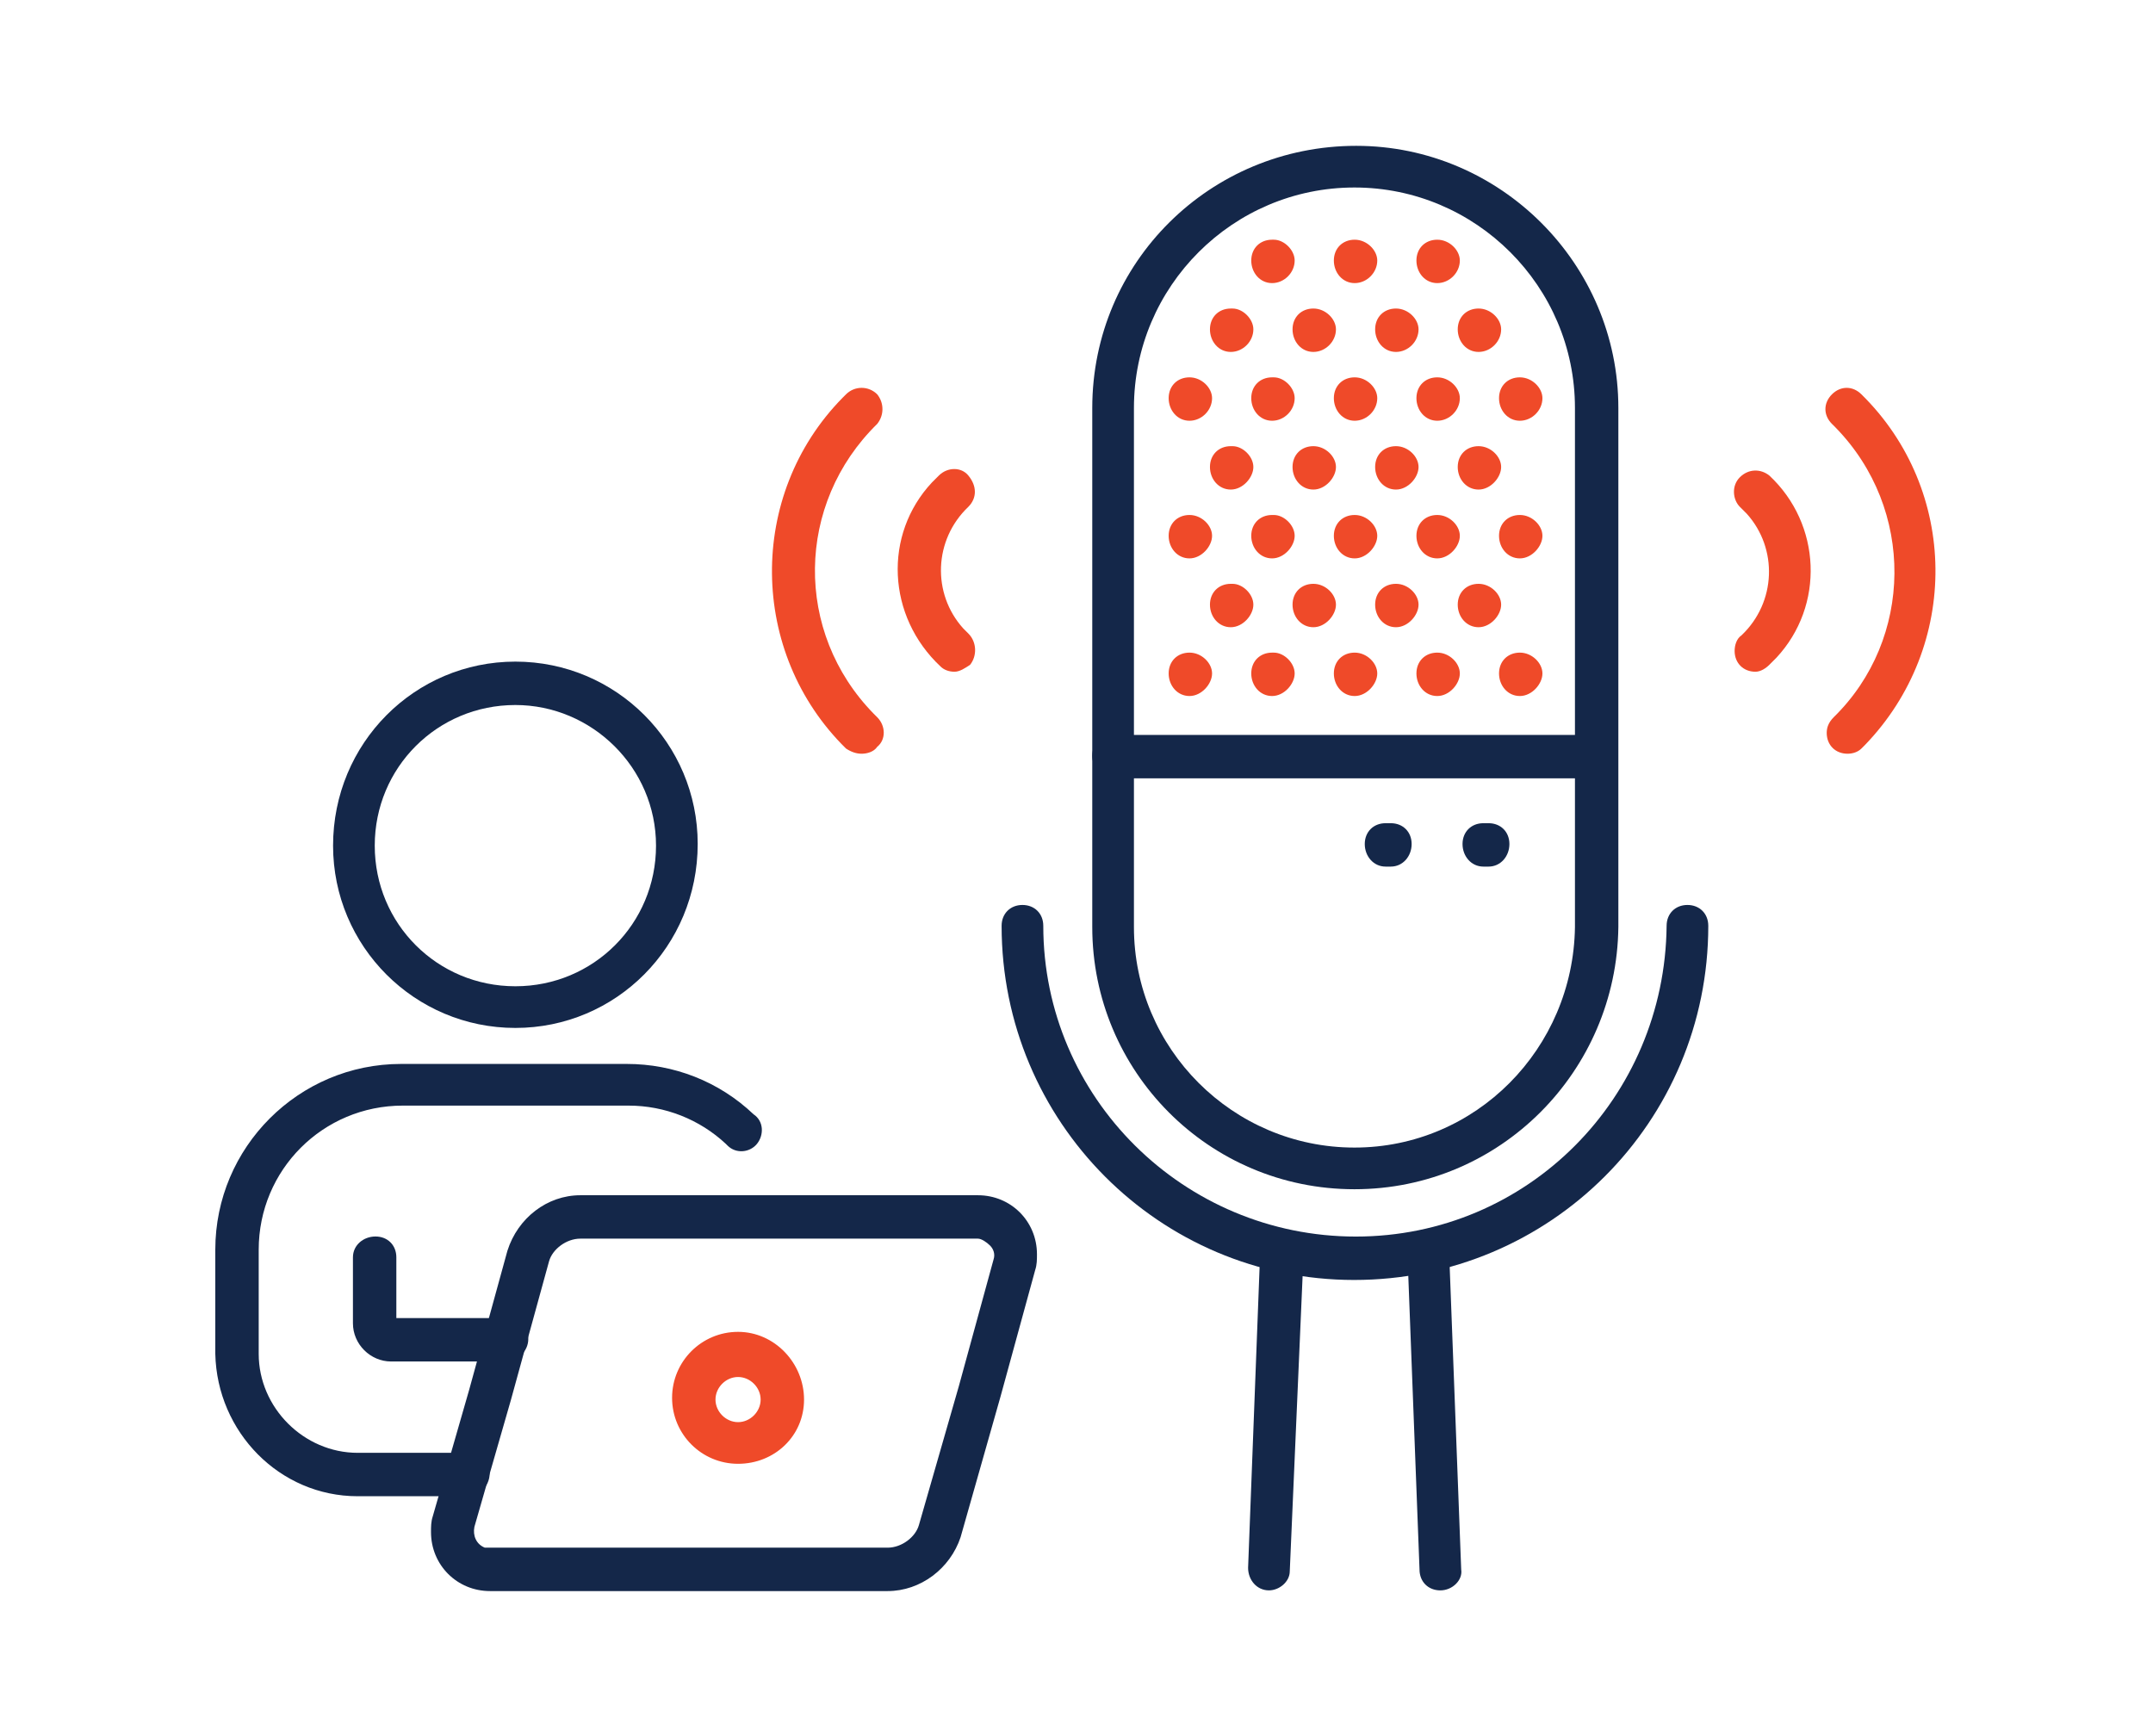 <?xml version="1.0" encoding="utf-8"?>
<!-- Generator: Adobe Illustrator 27.2.0, SVG Export Plug-In . SVG Version: 6.00 Build 0)  -->
<svg version="1.1" id="Layer_1" xmlns="http://www.w3.org/2000/svg" xmlns:xlink="http://www.w3.org/1999/xlink" x="0px" y="0px"
	 viewBox="0 0 124 100" style="enable-background:new 0 0 124 100;" xml:space="preserve">
<style type="text/css">
	.st0{fill:#142749;}
	.st1{fill:#EF4A29;}
</style>
<g id="our-offerings-2">
	<g id="Group_885" transform="translate(12 8)">
		<g id="Group_701" transform="translate(0 0)">
			<g id="Group_655" transform="translate(6.683 29.809)">
				<g id="Group_654">
					<path id="Path_1155" class="st0" d="M11,21.4c-5.8,0-10.5-4.7-10.5-10.5C0.5,5,5.2,0.3,11,0.3c5.8,0,10.5,4.7,10.5,10.5
						c0,0,0,0,0,0C21.5,16.7,16.8,21.4,11,21.4z M11,2.8c-4.5,0-8.1,3.6-8.1,8.1c0,4.5,3.6,8.1,8.1,8.1c4.5,0,8.1-3.6,8.1-8.1
						c0,0,0,0,0,0C19.1,6.4,15.4,2.8,11,2.8L11,2.8z"/>
				</g>
			</g>
			<g id="Group_656" transform="translate(12.423 60.546)">
				<path id="Path_1156" class="st0" d="M26.7,23.1H3.8c-1.9,0-3.4-1.5-3.4-3.4c0-0.3,0-0.6,0.1-0.9l2.1-7.3l2.2-8
					C5.4,1.6,7.1,0.3,9,0.3h22.9c1.9,0,3.4,1.5,3.4,3.4c0,0.3,0,0.6-0.1,0.9l-2,7.3L30.9,20C30.3,21.8,28.6,23.1,26.7,23.1z M9,2.8
					c-0.8,0-1.6,0.6-1.8,1.3l-2.2,8l-2.1,7.3c-0.1,0.5,0.1,1,0.6,1.2c0.1,0,0.2,0,0.3,0h22.9c0.8,0,1.6-0.6,1.8-1.3l2.3-8l2-7.3
					c0.1-0.3,0-0.6-0.2-0.8c-0.2-0.2-0.5-0.4-0.7-0.4L9,2.8z"/>
			</g>
			<g id="Group_657" transform="translate(7.827 62.922)">
				<path id="Path_1157" class="st0" d="M9.3,7.5H2.7c-1.2,0-2.2-1-2.2-2.2V1.5c0-0.7,0.6-1.2,1.3-1.2c0.7,0,1.2,0.5,1.2,1.2V5h6.4
					c0.7,0,1.2,0.5,1.2,1.2C10.6,6.9,10,7.5,9.3,7.5L9.3,7.5z"/>
			</g>
			<g id="Group_658" transform="translate(0 52.983)">
				<path id="Path_1158" class="st0" d="M15,25.2H8.6c-4.5,0-8.1-3.7-8.2-8.2v-6c0-5.9,4.8-10.7,10.7-10.7h13c2.7,0,5.3,1,7.3,2.9
					C32,3.6,32,4.4,31.6,4.9c-0.4,0.5-1.2,0.6-1.7,0.1c0,0,0,0-0.1-0.1c-1.5-1.4-3.5-2.2-5.6-2.2h-13c-4.6,0-8.3,3.7-8.3,8.3v6
					c0,3.1,2.6,5.7,5.7,5.7H15c0.7,0,1.2,0.5,1.2,1.2C16.2,24.6,15.6,25.2,15,25.2L15,25.2L15,25.2z"/>
			</g>
			<g id="Group_659" transform="translate(26.308 68.515)">
				<path id="Path_1159" class="st1" d="M4.2,7.8c-2.1,0-3.8-1.7-3.8-3.8c0-2.1,1.7-3.8,3.8-3.8S8,2,8,4.1C8,6.2,6.3,7.8,4.2,7.8z
					 M4.2,2.8c-0.7,0-1.3,0.6-1.3,1.3c0,0.7,0.6,1.3,1.3,1.3c0.7,0,1.3-0.6,1.3-1.3c0,0,0,0,0,0C5.5,3.4,4.9,2.8,4.2,2.8z"/>
			</g>
			<g id="Group_660" transform="translate(50.408)">
				<path id="Path_1160" class="st0" d="M15.6,60.5c-8.4,0-15.1-6.8-15.1-15.1V15.5c0-8.4,6.8-15.1,15.2-15.1
					c8.3,0,15.1,6.8,15.1,15.1v29.9C30.7,53.7,24,60.5,15.6,60.5z M15.6,2.8c-7,0-12.7,5.7-12.7,12.7v29.9c0,7,5.7,12.7,12.7,12.7
					c7,0,12.6-5.7,12.7-12.7V15.5C28.3,8.5,22.6,2.8,15.6,2.8z"/>
			</g>
			<g id="Group_661" transform="translate(59.383 62.505)">
				<path id="Path_1161" class="st0" d="M1.7,21.1L1.7,21.1c-0.7,0-1.2-0.6-1.2-1.3L1.2,1.5c0-0.7,0.6-1.2,1.3-1.2
					c0.7,0,1.2,0.6,1.2,1.3l0,0L2.9,20C2.9,20.6,2.3,21.1,1.7,21.1z"/>
			</g>
			<g id="Group_662" transform="translate(68.556 62.506)">
				<path id="Path_1162" class="st0" d="M2.4,21.1c-0.7,0-1.2-0.5-1.2-1.2L0.5,1.6c0-0.7,0.5-1.2,1.2-1.2c0.6,0,1.2,0.5,1.2,1.1
					l0.7,18.4C3.7,20.5,3.1,21.1,2.4,21.1L2.4,21.1z"/>
			</g>
			<g id="Group_663" transform="translate(50.408 34.033)">
				<path id="Path_1163" class="st0" d="M29.5,2.8H1.7C1,2.8,0.5,2.2,0.5,1.5S1,0.3,1.7,0.3h27.8c0.7,0,1.2,0.5,1.2,1.2
					S30.2,2.8,29.5,2.8z"/>
			</g>
			<g id="Group_664" transform="translate(66.102 39.116)">
				<path id="Path_1164" class="st0" d="M2,2.8H1.7C1,2.8,0.5,2.2,0.5,1.5S1,0.3,1.7,0.3H2c0.7,0,1.2,0.5,1.2,1.2S2.7,2.8,2,2.8z"/>
			</g>
			<g id="Group_665" transform="translate(71.733 39.116)">
				<path id="Path_1165" class="st0" d="M2,2.8H1.7C1,2.8,0.5,2.2,0.5,1.5S1,0.3,1.7,0.3H2c0.7,0,1.2,0.5,1.2,1.2S2.7,2.8,2,2.8
					L2,2.8z"/>
			</g>
			<g id="Group_666" transform="translate(54.808 13.435)">
				<path id="Path_1166" class="st1" d="M1.7,2.8L1.7,2.8C1,2.8,0.5,2.2,0.5,1.5c0-0.7,0.5-1.2,1.2-1.2h0C2.4,0.3,3,0.9,3,1.5
					C3,2.2,2.4,2.8,1.7,2.8L1.7,2.8z"/>
			</g>
			<g id="Group_667" transform="translate(59.565 13.435)">
				<path id="Path_1167" class="st1" d="M1.7,2.8L1.7,2.8C1,2.8,0.5,2.2,0.5,1.5c0-0.7,0.5-1.2,1.2-1.2h0.1C2.4,0.3,3,0.9,3,1.5
					C3,2.2,2.4,2.8,1.7,2.8L1.7,2.8z"/>
			</g>
			<g id="Group_668" transform="translate(64.322 13.435)">
				<path id="Path_1168" class="st1" d="M1.7,2.8L1.7,2.8C1,2.8,0.5,2.2,0.5,1.5c0-0.7,0.5-1.2,1.2-1.2h0C2.4,0.3,3,0.9,3,1.5
					C3,2.2,2.4,2.8,1.7,2.8L1.7,2.8z"/>
			</g>
			<g id="Group_669" transform="translate(69.078 13.435)">
				<path id="Path_1169" class="st1" d="M1.7,2.8L1.7,2.8C1,2.8,0.5,2.2,0.5,1.5c0-0.7,0.5-1.2,1.2-1.2h0C2.4,0.3,3,0.9,3,1.5
					C3,2.2,2.4,2.8,1.7,2.8L1.7,2.8z"/>
			</g>
			<g id="Group_670" transform="translate(73.835 13.435)">
				<path id="Path_1170" class="st1" d="M1.7,2.8L1.7,2.8C1,2.8,0.5,2.2,0.5,1.5c0-0.7,0.5-1.2,1.2-1.2h0C2.4,0.3,3,0.9,3,1.5
					C3,2.2,2.4,2.8,1.7,2.8L1.7,2.8z"/>
			</g>
			<g id="Group_671" transform="translate(57.186 17.399)">
				<path id="Path_1171" class="st1" d="M1.7,2.8L1.7,2.8C1,2.8,0.5,2.2,0.5,1.5S1,0.3,1.7,0.3l0,0h0.1C2.4,0.3,3,0.9,3,1.5
					S2.4,2.8,1.7,2.8L1.7,2.8z"/>
			</g>
			<g id="Group_672" transform="translate(61.943 17.399)">
				<path id="Path_1172" class="st1" d="M1.7,2.8L1.7,2.8C1,2.8,0.5,2.2,0.5,1.5S1,0.3,1.7,0.3h0C2.4,0.3,3,0.9,3,1.5
					S2.4,2.8,1.7,2.8z"/>
			</g>
			<g id="Group_673" transform="translate(66.7 17.399)">
				<path id="Path_1173" class="st1" d="M1.7,2.8L1.7,2.8C1,2.8,0.5,2.2,0.5,1.5S1,0.3,1.7,0.3h0C2.4,0.3,3,0.9,3,1.5
					S2.4,2.8,1.7,2.8L1.7,2.8z"/>
			</g>
			<g id="Group_674" transform="translate(71.457 17.399)">
				<path id="Path_1174" class="st1" d="M1.7,2.8L1.7,2.8C1,2.8,0.5,2.2,0.5,1.5S1,0.3,1.7,0.3h0C2.4,0.3,3,0.9,3,1.5
					S2.4,2.8,1.7,2.8L1.7,2.8z"/>
			</g>
			<g id="Group_675" transform="translate(54.808 21.363)">
				<path id="Path_1175" class="st1" d="M1.7,2.8L1.7,2.8C1,2.8,0.5,2.2,0.5,1.5S1,0.3,1.7,0.3h0C2.4,0.3,3,0.9,3,1.5
					S2.4,2.8,1.7,2.8z"/>
			</g>
			<g id="Group_676" transform="translate(59.565 21.363)">
				<path id="Path_1176" class="st1" d="M1.7,2.8L1.7,2.8C1,2.8,0.5,2.2,0.5,1.5S1,0.3,1.7,0.3h0.1C2.4,0.3,3,0.9,3,1.5
					S2.4,2.8,1.7,2.8z"/>
			</g>
			<g id="Group_677" transform="translate(64.322 21.363)">
				<path id="Path_1177" class="st1" d="M1.7,2.8L1.7,2.8C1,2.8,0.5,2.2,0.5,1.5S1,0.3,1.7,0.3h0C2.4,0.3,3,0.9,3,1.5
					S2.4,2.8,1.7,2.8z"/>
			</g>
			<g id="Group_678" transform="translate(69.078 21.363)">
				<path id="Path_1178" class="st1" d="M1.7,2.8L1.7,2.8C1,2.8,0.5,2.2,0.5,1.5S1,0.3,1.7,0.3h0C2.4,0.3,3,0.9,3,1.5
					S2.4,2.8,1.7,2.8z"/>
			</g>
			<g id="Group_679" transform="translate(73.835 21.363)">
				<path id="Path_1179" class="st1" d="M1.7,2.8L1.7,2.8C1,2.8,0.5,2.2,0.5,1.5S1,0.3,1.7,0.3h0C2.4,0.3,3,0.9,3,1.5
					S2.4,2.8,1.7,2.8L1.7,2.8z"/>
			</g>
			<g id="Group_680" transform="translate(57.186 25.328)">
				<path id="Path_1180" class="st1" d="M1.7,2.8L1.7,2.8C1,2.8,0.5,2.2,0.5,1.5S1,0.3,1.7,0.3l0,0h0.1C2.4,0.3,3,0.9,3,1.5
					S2.4,2.8,1.7,2.8L1.7,2.8z"/>
			</g>
			<g id="Group_681" transform="translate(61.943 25.328)">
				<path id="Path_1181" class="st1" d="M1.7,2.8L1.7,2.8C1,2.8,0.5,2.2,0.5,1.5S1,0.3,1.7,0.3h0C2.4,0.3,3,0.9,3,1.5
					S2.4,2.8,1.7,2.8z"/>
			</g>
			<g id="Group_682" transform="translate(66.7 25.328)">
				<path id="Path_1182" class="st1" d="M1.7,2.8L1.7,2.8C1,2.8,0.5,2.2,0.5,1.5S1,0.3,1.7,0.3h0C2.4,0.3,3,0.9,3,1.5
					S2.4,2.8,1.7,2.8L1.7,2.8z"/>
			</g>
			<g id="Group_683" transform="translate(71.457 25.328)">
				<path id="Path_1183" class="st1" d="M1.7,2.8L1.7,2.8C1,2.8,0.5,2.2,0.5,1.5S1,0.3,1.7,0.3h0C2.4,0.3,3,0.9,3,1.5
					S2.4,2.8,1.7,2.8L1.7,2.8z"/>
			</g>
			<g id="Group_684" transform="translate(59.565 5.507)">
				<path id="Path_1184" class="st1" d="M1.7,2.8L1.7,2.8C1,2.8,0.5,2.2,0.5,1.5c0-0.7,0.5-1.2,1.2-1.2h0.1C2.4,0.3,3,0.9,3,1.5
					C3,2.2,2.4,2.8,1.7,2.8L1.7,2.8z"/>
			</g>
			<g id="Group_685" transform="translate(64.322 5.507)">
				<path id="Path_1185" class="st1" d="M1.7,2.8L1.7,2.8C1,2.8,0.5,2.2,0.5,1.5c0-0.7,0.5-1.2,1.2-1.2h0C2.4,0.3,3,0.9,3,1.5
					C3,2.2,2.4,2.8,1.7,2.8L1.7,2.8z"/>
			</g>
			<g id="Group_686" transform="translate(69.078 5.507)">
				<path id="Path_1186" class="st1" d="M1.7,2.8L1.7,2.8C1,2.8,0.5,2.2,0.5,1.5c0-0.7,0.5-1.2,1.2-1.2h0C2.4,0.3,3,0.9,3,1.5
					C3,2.2,2.4,2.8,1.7,2.8L1.7,2.8z"/>
			</g>
			<g id="Group_687" transform="translate(57.186 9.471)">
				<path id="Path_1187" class="st1" d="M1.7,2.8L1.7,2.8C1,2.8,0.5,2.2,0.5,1.5c0-0.7,0.5-1.2,1.2-1.2h0.1C2.4,0.3,3,0.9,3,1.5
					C3,2.2,2.4,2.8,1.7,2.8L1.7,2.8z"/>
			</g>
			<g id="Group_688" transform="translate(61.943 9.471)">
				<path id="Path_1188" class="st1" d="M1.7,2.8L1.7,2.8C1,2.8,0.5,2.2,0.5,1.5c0-0.7,0.5-1.2,1.2-1.2h0C2.4,0.3,3,0.9,3,1.5
					C3,2.2,2.4,2.8,1.7,2.8z"/>
			</g>
			<g id="Group_689" transform="translate(66.7 9.471)">
				<path id="Path_1189" class="st1" d="M1.7,2.8L1.7,2.8C1,2.8,0.5,2.2,0.5,1.5c0-0.7,0.5-1.2,1.2-1.2h0C2.4,0.3,3,0.9,3,1.5
					C3,2.2,2.4,2.8,1.7,2.8z"/>
			</g>
			<g id="Group_690" transform="translate(71.457 9.471)">
				<path id="Path_1190" class="st1" d="M1.7,2.8L1.7,2.8C1,2.8,0.5,2.2,0.5,1.5c0-0.7,0.5-1.2,1.2-1.2h0C2.4,0.3,3,0.9,3,1.5
					C3,2.2,2.4,2.8,1.7,2.8L1.7,2.8z"/>
			</g>
			<g id="Group_691" transform="translate(92.708 14.015)">
				<path id="Path_1191" class="st1" d="M1.7,21.4c-0.7,0-1.2-0.5-1.2-1.2c0-0.3,0.1-0.6,0.4-0.9C5.5,14.8,5.6,7.3,1,2.6
					C1,2.6,0.9,2.5,0.8,2.4c-0.5-0.5-0.5-1.2,0-1.7c0.5-0.5,1.2-0.5,1.7,0l0,0c5.6,5.5,5.7,14.5,0.2,20.2c-0.1,0.1-0.2,0.2-0.2,0.2
					C2.3,21.3,2,21.4,1.7,21.4z"/>
			</g>
			<g id="Group_692" transform="translate(87.404 18.792)">
				<path id="Path_1192" class="st1" d="M1.7,11.9c-0.7,0-1.2-0.5-1.2-1.2c0-0.3,0.1-0.7,0.4-0.9c2-1.9,2.1-5,0.3-7
					C1,2.6,0.9,2.5,0.8,2.4C0.4,2,0.3,1.2,0.8,0.7S2,0.2,2.5,0.6c3,2.8,3.2,7.5,0.4,10.5c-0.1,0.1-0.3,0.3-0.4,0.4
					C2.3,11.7,2,11.9,1.7,11.9z"/>
			</g>
			<g id="Group_693" transform="translate(32.024 14.015)">
				<path id="Path_1193" class="st1" d="M5.6,21.4c-0.3,0-0.6-0.1-0.9-0.3C-0.9,15.6-1,6.5,4.5,0.9c0.1-0.1,0.2-0.2,0.2-0.2
					C5.2,0.2,6,0.2,6.5,0.7c0.4,0.5,0.4,1.2,0,1.7C1.8,7,1.7,14.4,6.3,19.1c0.1,0.1,0.1,0.1,0.2,0.2C7,19.8,7,20.6,6.5,21
					C6.3,21.3,5.9,21.4,5.6,21.4L5.6,21.4z"/>
			</g>
			<g id="Group_694" transform="translate(39.272 18.792)">
				<path id="Path_1194" class="st1" d="M3.7,11.9c-0.3,0-0.6-0.1-0.8-0.3C-0.2,8.7-0.4,4,2.4,1c0.1-0.1,0.3-0.3,0.4-0.4
					c0.5-0.5,1.3-0.5,1.7,0C5,1.2,5,1.9,4.5,2.4c0,0,0,0,0,0c-2,1.9-2.1,5-0.3,7c0.1,0.1,0.2,0.2,0.3,0.3C5,10.2,5,11,4.6,11.5
					C4.3,11.7,4,11.9,3.7,11.9L3.7,11.9z"/>
			</g>
			<g id="Group_695" transform="translate(54.808 29.291)">
				<path id="Path_1195" class="st1" d="M1.7,2.8L1.7,2.8C1,2.8,0.5,2.2,0.5,1.5S1,0.3,1.7,0.3h0C2.4,0.3,3,0.9,3,1.5
					S2.4,2.8,1.7,2.8z"/>
			</g>
			<g id="Group_696" transform="translate(59.565 29.291)">
				<path id="Path_1196" class="st1" d="M1.7,2.8L1.7,2.8C1,2.8,0.5,2.2,0.5,1.5S1,0.3,1.7,0.3h0.1C2.4,0.3,3,0.9,3,1.5
					S2.4,2.8,1.7,2.8z"/>
			</g>
			<g id="Group_697" transform="translate(64.322 29.291)">
				<path id="Path_1197" class="st1" d="M1.7,2.8L1.7,2.8C1,2.8,0.5,2.2,0.5,1.5S1,0.3,1.7,0.3h0C2.4,0.3,3,0.9,3,1.5
					S2.4,2.8,1.7,2.8z"/>
			</g>
			<g id="Group_698" transform="translate(69.078 29.291)">
				<path id="Path_1198" class="st1" d="M1.7,2.8L1.7,2.8C1,2.8,0.5,2.2,0.5,1.5S1,0.3,1.7,0.3h0C2.4,0.3,3,0.9,3,1.5
					S2.4,2.8,1.7,2.8z"/>
			</g>
			<g id="Group_699" transform="translate(73.835 29.291)">
				<path id="Path_1199" class="st1" d="M1.7,2.8L1.7,2.8C1,2.8,0.5,2.2,0.5,1.5S1,0.3,1.7,0.3h0C2.4,0.3,3,0.9,3,1.5
					S2.4,2.8,1.7,2.8L1.7,2.8z"/>
			</g>
			<g id="Group_700" transform="translate(45.187 43.826)">
				<path id="Path_1200" class="st0" d="M20.8,21.9C9.6,21.9,0.5,12.8,0.5,1.5c0-0.7,0.5-1.2,1.2-1.2s1.2,0.5,1.2,1.2l0,0
					c0,9.9,8.1,17.9,18,17.9c9.9,0,17.8-8,17.9-17.9c0-0.7,0.5-1.2,1.2-1.2s1.2,0.5,1.2,1.2l0,0C41.2,12.8,32.1,21.9,20.8,21.9z"/>
			</g>
		</g>
	</g>
</g>
</svg>
